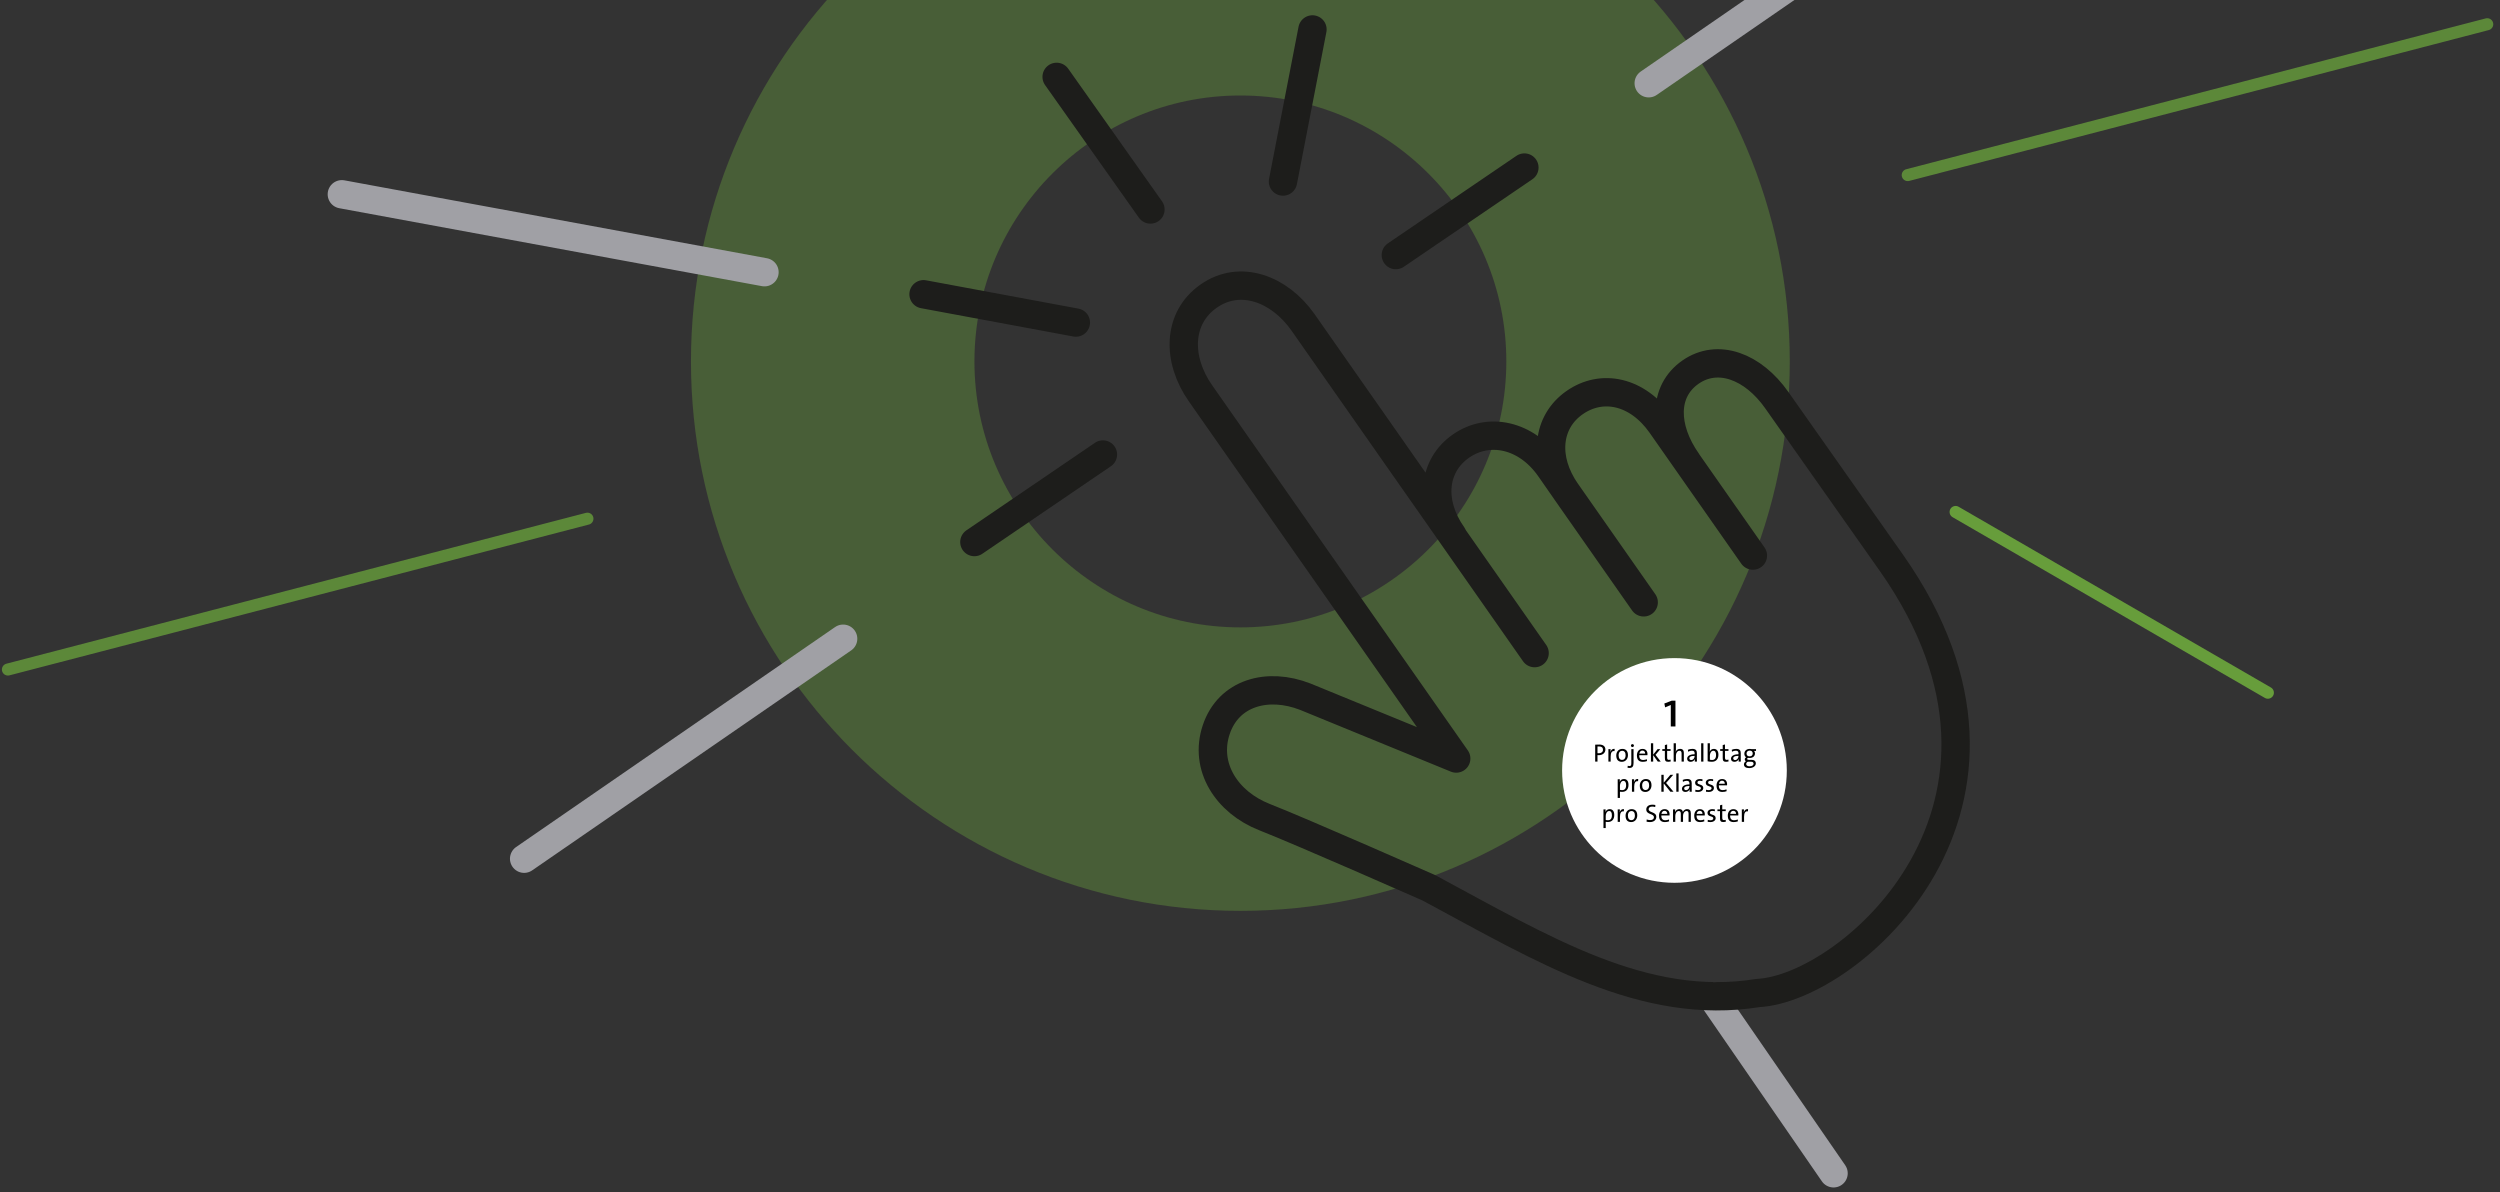 <?xml version="1.0" encoding="UTF-8"?><svg xmlns="http://www.w3.org/2000/svg" xmlns:xlink="http://www.w3.org/1999/xlink" viewBox="0 0 2489.402 1187.133"><rect x="0" y="0" width="2489.402" height="1187.133" fill="#333333" stroke="none"/><defs><style>.cls-1,.cls-2,.cls-3,.cls-4,.cls-5{fill:none;}.cls-6{clip-path:url(#clippath);}.cls-2{mix-blend-mode:multiply;stroke:#a0a0a5;}.cls-2,.cls-3,.cls-4,.cls-5{stroke-linecap:round;}.cls-2,.cls-4,.cls-5{stroke-width:28.227px;}.cls-7{fill:#679d3b;}.cls-8{fill:#fff;}.cls-9{opacity:.4;}.cls-10{opacity:.8;}.cls-3{stroke:#679d3b;stroke-width:12px;}.cls-4,.cls-5{stroke:#1d1d1b;}.cls-11{isolation:isolate;}.cls-5{stroke-linejoin:round;}</style><clipPath id="clippath"><rect class="cls-1" width="2489.402" height="1187.133"/></clipPath></defs><g class="cls-11"><g id="Ebene_1"><g><g class="cls-6"><g><g class="cls-9"><path class="cls-7" d="M1235.125,624.729c-146.013,0-264.812-118.798-264.812-264.823,0-146.011,118.799-264.809,264.812-264.809s264.811,118.798,264.811,264.809c0,146.025-118.8,264.823-264.811,264.823m0-811.908c-301.678,0-547.098,245.421-547.098,547.085s245.42,547.088,547.098,547.088c301.654,0,547.074-245.421,547.074-547.088S1536.779-187.179,1235.125-187.179"/></g><path class="cls-4" d="M1071.3,321.187l-151.676-28.187M1306.899,29.313l-29.364,151.453m-225.381-104.221l93.406,132.049m244.355,45.409l128.014-87.161m-547.689,372.908l128.014-87.162"/><path class="cls-2" d="M761.235,271.052l-420.846-77.605M1405.511-541.014l-77.069,420.948M720.646-394.653L963.727-42.131m678,125.022l352.073-242.778M521.912,855.067l317.657-219.046"/><g class="cls-10"><path class="cls-3" d="M648.728-12.836L337.791-192.793M1887.198-757.565L1585.722-241.955M919.929-893.16l150.697,578.997M1899.647,174.328L2476.687,24.141M7.894,666.687l577.04-150.187"/></g><line class="cls-2" x1="1704.242" y1="992.053" x2="1825.783" y2="1168.314"/><path class="cls-5" d="M1446.49,533.177c-23.69-33.72-19.101-69.799,8.182-88.91,27.284-19.11,64.813-11.998,88.519,21.759,7.835,11.157,10.821,15.673,21.346,30.657l72.193,103.103m-108.617,50.558l-230.562-329.277c-23.712-33.752-62.858-48.054-94.023-26.213-31.216,21.816-31.819,63.082-8.122,96.797l254.636,363.658h.007l-150.114-61.496c-37.699-14.809-76.607-4.037-88.871,32.787-12.317,36.833,10.447,72.27,48.112,87.055,37.698,14.806,163.522,70.327,163.522,70.327,113.752,61.064,214.318,123.119,327.898,104.81,91.322-4.613,301.896-186.848,133.245-427.706,0,0-90.83-128.864-114.568-162.61-23.705-33.757-58.812-46.936-86.095-27.825-27.251,19.101-26.755,55.393-3.049,89.15m-120.158,30.41c-23.706-33.757-19.388-70.146,7.863-89.247,27.283-19.11,62.702-11.787,86.407,21.969l91.23,130.29"/><line class="cls-3" x1="2258.26" y1="689.765" x2="1947.323" y2="509.808"/></g></g><circle class="cls-8" cx="1667.361" cy="767.181" r="111.875"/><g><path d="M1663.707,723.372v-21.401l-5.65,2.4-.75-3.851,7.4-2.851h3.65v25.702h-4.65Z"/><path d="M1592.064,751.973c-.425,0-.899,0-1.35-.05v6.448h-2.3v-16.871c1.25-.05,2.625-.1,4.149-.1,3.874,0,6.023,1.949,6.023,4.948,0,3.3-2.699,5.624-6.523,5.624Zm.25-8.673c-.625,0-1.125,0-1.6,.024v6.648c.425,.075,.899,.101,1.375,.101,2.499-.025,4.099-1.375,4.099-3.5,0-2.099-1.225-3.273-3.874-3.273Z"/><path d="M1607.703,747.924c-2.624-.45-3.874,1.475-3.874,5.448v4.999h-2.25v-12.422h2.175c0,.774-.075,1.924-.274,2.949h.05c.524-1.725,1.8-3.449,4.273-3.175l-.1,2.2Z"/><path d="M1614.982,758.596c-3.375,0-5.574-1.949-5.574-6.323,0-3.649,2.3-6.549,6.049-6.549,3.174,0,5.599,1.75,5.599,6.224,0,3.749-2.399,6.648-6.073,6.648Zm.274-10.997c-1.8,0-3.499,1.374-3.499,4.449,0,2.999,1.225,4.648,3.499,4.648,1.85,0,3.449-1.449,3.449-4.624,0-2.824-1.149-4.474-3.449-4.474Z"/><path d="M1622.353,764.719c-.55,0-1.225-.074-1.725-.225l.2-1.975c.475,.175,1.05,.3,1.574,.3,1.55,0,2-.649,2-2.874v-13.996h2.224v13.796c0,3.324-1.024,4.974-4.273,4.974Zm3.174-20.819c-.824,0-1.499-.649-1.499-1.475,0-.8,.675-1.45,1.499-1.45,.8,0,1.475,.625,1.475,1.45,0,.8-.675,1.475-1.475,1.475Z"/><path d="M1640.424,752.023h-8.123c-.101,3.324,1.274,4.749,3.924,4.749,1.274,0,2.624-.3,3.624-.775l.2,1.825c-1.2,.5-2.649,.774-4.199,.774-3.824,0-5.874-1.999-5.874-6.373,0-3.725,2.024-6.499,5.549-6.499,3.499,0,4.974,2.375,4.974,5.224,0,.301-.024,.65-.074,1.075Zm-4.999-4.649c-1.625,0-2.774,1.226-3.024,3.05h5.799c.05-1.824-1.025-3.05-2.774-3.05Z"/><path d="M1650.778,758.372l-4.599-6.398v6.398h-2.25v-18.246h2.25v11.272l4.374-5.448h2.725l-4.774,5.673,5.148,6.749h-2.874Z"/><path d="M1661.141,758.571c-2.549,0-3.324-1.049-3.324-3.724v-7.148h-2.549v-1.749h2.549v-4.024l2.25-.625v4.649h3.474v1.749h-3.474v6.349c0,2.05,.375,2.6,1.774,2.6,.575,0,1.199-.101,1.699-.226v1.9c-.699,.149-1.6,.249-2.399,.249Z"/><path d="M1674.454,758.372v-8.023c0-1.749-.475-2.774-2.124-2.774-2.05,0-3.524,2.075-3.524,4.824v5.974h-2.25v-18.246h2.25v5.874c0,.8-.05,1.824-.225,2.475l.05,.024c.725-1.699,2.249-2.799,4.323-2.799,2.85,0,3.75,1.774,3.75,3.974v8.698h-2.25Z"/><path d="M1687.587,758.372c0-.875,0-1.774,.125-2.475h-.05c-.601,1.524-2.175,2.699-4.225,2.699-2.049,0-3.449-1.1-3.449-3.074,0-2.725,2.774-4.449,7.474-4.449v-.925c0-1.725-.675-2.649-2.725-2.649-1.175,0-2.674,.375-3.749,1.025l-.225-1.925c1.199-.5,2.699-.899,4.349-.899,3.574,0,4.599,1.674,4.599,4.148v4.949c0,1.175,.025,2.499,.05,3.574h-2.174Zm-.125-5.724c-4.324,0-5.273,1.324-5.273,2.449,0,1.05,.749,1.725,1.899,1.725,2.024,0,3.374-2,3.374-3.949v-.225Z"/><path d="M1693.939,758.372v-18.246h2.25v18.246h-2.25Z"/><path d="M1704.663,758.546c-1.725,0-2.949-.15-4.274-.5v-17.921h2.25v6.023c0,.726-.075,1.7-.225,2.325l.05,.024c.675-1.749,2.225-2.774,4.099-2.774,2.925,0,4.574,2.05,4.574,5.849,0,4.35-2.475,6.974-6.474,6.974Zm1.375-10.973c-2.25,0-3.399,2.625-3.399,4.774v4.124c.649,.199,1.324,.3,2.199,.3,2.375,0,3.949-1.425,3.949-4.999,0-2.675-.875-4.199-2.749-4.199Z"/><path d="M1718.741,758.571c-2.549,0-3.324-1.049-3.324-3.724v-7.148h-2.549v-1.749h2.549v-4.024l2.25-.625v4.649h3.474v1.749h-3.474v6.349c0,2.05,.375,2.6,1.774,2.6,.575,0,1.199-.101,1.699-.226v1.9c-.699,.149-1.6,.249-2.399,.249Z"/><path d="M1731.252,758.372c0-.875,0-1.774,.125-2.475h-.05c-.601,1.524-2.175,2.699-4.225,2.699-2.049,0-3.449-1.1-3.449-3.074,0-2.725,2.774-4.449,7.474-4.449v-.925c0-1.725-.675-2.649-2.725-2.649-1.175,0-2.674,.375-3.749,1.025l-.225-1.925c1.199-.5,2.699-.899,4.349-.899,3.574,0,4.599,1.674,4.599,4.148v4.949c0,1.175,.025,2.499,.05,3.574h-2.174Zm-.125-5.724c-4.324,0-5.273,1.324-5.273,2.449,0,1.05,.749,1.725,1.899,1.725,2.024,0,3.374-2,3.374-3.949v-.225Z"/><path d="M1741.778,764.844c-3.199,0-5.224-1.274-5.224-3.648,0-1.475,.95-2.649,2.05-3.225-.75-.35-1.225-1-1.225-1.824,0-.875,.524-1.675,1.399-2.074-1.225-.7-1.824-1.975-1.824-3.55,0-2.624,1.975-4.799,5.448-4.799,.726,0,1.3,.075,1.95,.226h4.224v1.774h-2.1c.649,.5,1.05,1.374,1.05,2.424,0,2.675-1.85,4.624-5.398,4.624-.525,0-1.15-.075-1.575-.149-.55,.225-.8,.625-.8,1.024,0,.7,.625,.975,2.125,.975h2.299c2.7,0,4.199,1.3,4.199,3.549,0,2.625-2.699,4.674-6.599,4.674Zm1.775-6.348h-3.175c-.975,.5-1.6,1.324-1.6,2.274,0,1.475,1.399,2.274,3.35,2.274,2.549,0,4.023-1.075,4.023-2.6,0-1.199-.85-1.949-2.599-1.949Zm-1.25-11.098c-1.975,0-3.149,1.225-3.149,2.899,0,1.85,1.125,2.85,3.074,2.85,1.875,0,3.074-1.025,3.074-2.85s-1.1-2.899-2.999-2.899Z"/><path d="M1615.189,788.521c-.775,0-1.375-.025-2.1-.15v6.174h-2.25v-18.596h2.175c0,.7-.05,1.824-.2,2.524l.051,.024c.699-1.725,2.199-2.773,4.174-2.773,2.899,0,4.549,2.049,4.549,5.848,0,4.425-2.375,6.949-6.398,6.949Zm1.3-10.947c-2.25,0-3.399,2.624-3.399,4.799v4.099c.649,.2,1.35,.3,2.199,.3,2.375,0,3.949-1.425,3.949-4.999,0-2.674-.875-4.198-2.749-4.198Z"/><path d="M1631.144,777.923c-2.624-.45-3.874,1.475-3.874,5.448v4.999h-2.25v-12.422h2.175c0,.774-.075,1.925-.274,2.949h.05c.524-1.725,1.8-3.449,4.273-3.174l-.1,2.199Z"/><path d="M1638.421,788.595c-3.375,0-5.574-1.949-5.574-6.323,0-3.649,2.3-6.548,6.049-6.548,3.174,0,5.599,1.749,5.599,6.223,0,3.749-2.399,6.648-6.073,6.648Zm.274-10.997c-1.8,0-3.499,1.375-3.499,4.449,0,2.999,1.225,4.648,3.499,4.648,1.85,0,3.449-1.449,3.449-4.624,0-2.824-1.149-4.474-3.449-4.474Z"/><path d="M1663.294,788.371l-6.674-8.348v8.348h-2.3v-16.871h2.3v7.948l6.698-7.948h2.824l-7.123,8.148,7.398,8.723h-3.124Z"/><path d="M1669.216,788.371v-18.245h2.25v18.245h-2.25Z"/><path d="M1682.414,788.371c0-.875,0-1.774,.125-2.475h-.05c-.601,1.524-2.175,2.699-4.225,2.699-2.049,0-3.449-1.1-3.449-3.074,0-2.724,2.774-4.448,7.474-4.448v-.925c0-1.725-.675-2.649-2.725-2.649-1.175,0-2.674,.375-3.749,1.024l-.225-1.925c1.199-.5,2.699-.899,4.349-.899,3.574,0,4.599,1.675,4.599,4.149v4.948c0,1.175,.025,2.499,.05,3.574h-2.174Zm-.125-5.724c-4.324,0-5.273,1.325-5.273,2.449,0,1.05,.749,1.725,1.899,1.725,2.024,0,3.374-1.999,3.374-3.949v-.225Z"/><path d="M1690.748,788.595c-.925,0-1.85-.074-2.625-.225l.075-2c.775,.25,1.774,.426,2.725,.426,1.649,0,2.774-.75,2.774-1.9,0-2.773-5.773-1.074-5.773-5.448,0-2.1,1.725-3.724,4.974-3.724,.75,0,1.624,.1,2.374,.25l-.05,1.874c-.774-.25-1.675-.399-2.499-.399-1.649,0-2.475,.699-2.475,1.774,0,2.724,5.799,1.249,5.799,5.424,0,2.249-2,3.948-5.299,3.948Z"/><path d="M1701.364,788.595c-.925,0-1.85-.074-2.625-.225l.075-2c.775,.25,1.774,.426,2.725,.426,1.649,0,2.774-.75,2.774-1.9,0-2.773-5.773-1.074-5.773-5.448,0-2.1,1.725-3.724,4.974-3.724,.75,0,1.624,.1,2.374,.25l-.05,1.874c-.774-.25-1.675-.399-2.499-.399-1.649,0-2.475,.699-2.475,1.774,0,2.724,5.799,1.249,5.799,5.424,0,2.249-2,3.948-5.299,3.948Z"/><path d="M1719.698,782.022h-8.123c-.101,3.324,1.274,4.749,3.924,4.749,1.274,0,2.624-.3,3.624-.774l.2,1.824c-1.2,.5-2.649,.774-4.199,.774-3.824,0-5.874-1.999-5.874-6.373,0-3.725,2.024-6.498,5.549-6.498,3.499,0,4.974,2.374,4.974,5.224,0,.3-.024,.649-.074,1.074Zm-4.999-4.648c-1.625,0-2.774,1.225-3.024,3.049h5.799c.05-1.824-1.025-3.049-2.774-3.049Z"/><path d="M1601.011,818.521c-.775,0-1.375-.025-2.1-.15v6.174h-2.25v-18.596h2.175c0,.7-.05,1.824-.2,2.524l.051,.024c.699-1.725,2.199-2.773,4.174-2.773,2.899,0,4.549,2.049,4.549,5.848,0,4.425-2.375,6.949-6.398,6.949Zm1.3-10.947c-2.25,0-3.399,2.624-3.399,4.799v4.099c.649,.2,1.35,.3,2.199,.3,2.375,0,3.949-1.425,3.949-4.999,0-2.674-.875-4.198-2.749-4.198Z"/><path d="M1616.966,807.923c-2.624-.45-3.874,1.475-3.874,5.448v4.999h-2.25v-12.422h2.175c0,.774-.075,1.925-.274,2.949h.05c.524-1.725,1.8-3.449,4.273-3.174l-.1,2.199Z"/><path d="M1624.243,818.595c-3.375,0-5.574-1.949-5.574-6.323,0-3.649,2.3-6.548,6.049-6.548,3.174,0,5.599,1.749,5.599,6.223,0,3.749-2.399,6.648-6.073,6.648Zm.274-10.997c-1.8,0-3.499,1.375-3.499,4.449,0,2.999,1.225,4.648,3.499,4.648,1.85,0,3.449-1.449,3.449-4.624,0-2.824-1.149-4.474-3.449-4.474Z"/><path d="M1642.992,818.595c-1.225,0-2.424-.149-3.399-.399l.125-2.199c.976,.35,2.3,.624,3.475,.624,2.024,0,3.699-.824,3.699-2.898,0-3.8-7.599-2.3-7.599-7.674,0-2.774,2.2-4.773,5.999-4.773,1.024,0,2.049,.1,3.049,.3l-.125,2.05c-.975-.275-2.049-.45-3.049-.45-2.3,0-3.499,1.05-3.499,2.624,0,3.649,7.623,2.325,7.623,7.599,0,3.024-2.375,5.198-6.299,5.198Z"/><path d="M1662.427,812.022h-8.123c-.101,3.324,1.274,4.749,3.924,4.749,1.274,0,2.624-.3,3.624-.774l.2,1.824c-1.2,.5-2.649,.774-4.199,.774-3.824,0-5.874-1.999-5.874-6.373,0-3.725,2.024-6.498,5.549-6.498,3.499,0,4.974,2.374,4.974,5.224,0,.3-.024,.649-.074,1.074Zm-4.999-4.648c-1.625,0-2.774,1.225-3.024,3.049h5.799c.05-1.824-1.025-3.049-2.774-3.049Z"/><path d="M1681.403,818.371v-7.973c0-1.725-.399-2.824-2.024-2.824-1.774,0-3.475,1.874-3.475,4.873v5.924h-2.224v-7.998c0-1.55-.325-2.799-2.025-2.799-1.899,0-3.474,2.024-3.474,4.873v5.924h-2.25v-12.422h2.175c0,.725-.05,1.85-.2,2.6l.051,.024c.725-1.749,2.324-2.874,4.323-2.874,2.625,0,3.324,1.824,3.425,2.824,.524-1.175,1.85-2.824,4.249-2.824,2.349,0,3.698,1.274,3.698,4.074v8.598h-2.249Z"/><path d="M1697.497,812.022h-8.123c-.101,3.324,1.274,4.749,3.924,4.749,1.274,0,2.624-.3,3.624-.774l.2,1.824c-1.2,.5-2.649,.774-4.199,.774-3.824,0-5.874-1.999-5.874-6.373,0-3.725,2.024-6.498,5.549-6.498,3.499,0,4.974,2.374,4.974,5.224,0,.3-.024,.649-.074,1.074Zm-4.999-4.648c-1.625,0-2.774,1.225-3.024,3.049h5.799c.05-1.824-1.025-3.049-2.774-3.049Z"/><path d="M1703.083,818.595c-.925,0-1.85-.074-2.625-.225l.075-2c.775,.25,1.774,.426,2.725,.426,1.649,0,2.774-.75,2.774-1.9,0-2.773-5.773-1.074-5.773-5.448,0-2.1,1.725-3.724,4.974-3.724,.75,0,1.624,.1,2.374,.25l-.05,1.874c-.774-.25-1.675-.399-2.499-.399-1.65,0-2.475,.699-2.475,1.774,0,2.724,5.799,1.249,5.799,5.424,0,2.249-2,3.948-5.299,3.948Z"/><path d="M1716.032,818.571c-2.549,0-3.324-1.05-3.324-3.725v-7.148h-2.549v-1.749h2.549v-4.024l2.25-.625v4.649h3.474v1.749h-3.474v6.349c0,2.05,.375,2.6,1.774,2.6,.575,0,1.199-.1,1.699-.225v1.899c-.699,.149-1.6,.25-2.399,.25Z"/><path d="M1730.921,812.022h-8.123c-.101,3.324,1.274,4.749,3.924,4.749,1.274,0,2.624-.3,3.624-.774l.2,1.824c-1.2,.5-2.649,.774-4.199,.774-3.824,0-5.874-1.999-5.874-6.373,0-3.725,2.024-6.498,5.549-6.498,3.499,0,4.974,2.374,4.974,5.224,0,.3-.024,.649-.074,1.074Zm-4.999-4.648c-1.625,0-2.774,1.225-3.024,3.049h5.799c.05-1.824-1.025-3.049-2.774-3.049Z"/><path d="M1740.55,807.923c-2.624-.45-3.874,1.475-3.874,5.448v4.999h-2.25v-12.422h2.175c0,.774-.075,1.925-.274,2.949h.05c.524-1.725,1.8-3.449,4.273-3.174l-.1,2.199Z"/></g></g></g></g></svg>